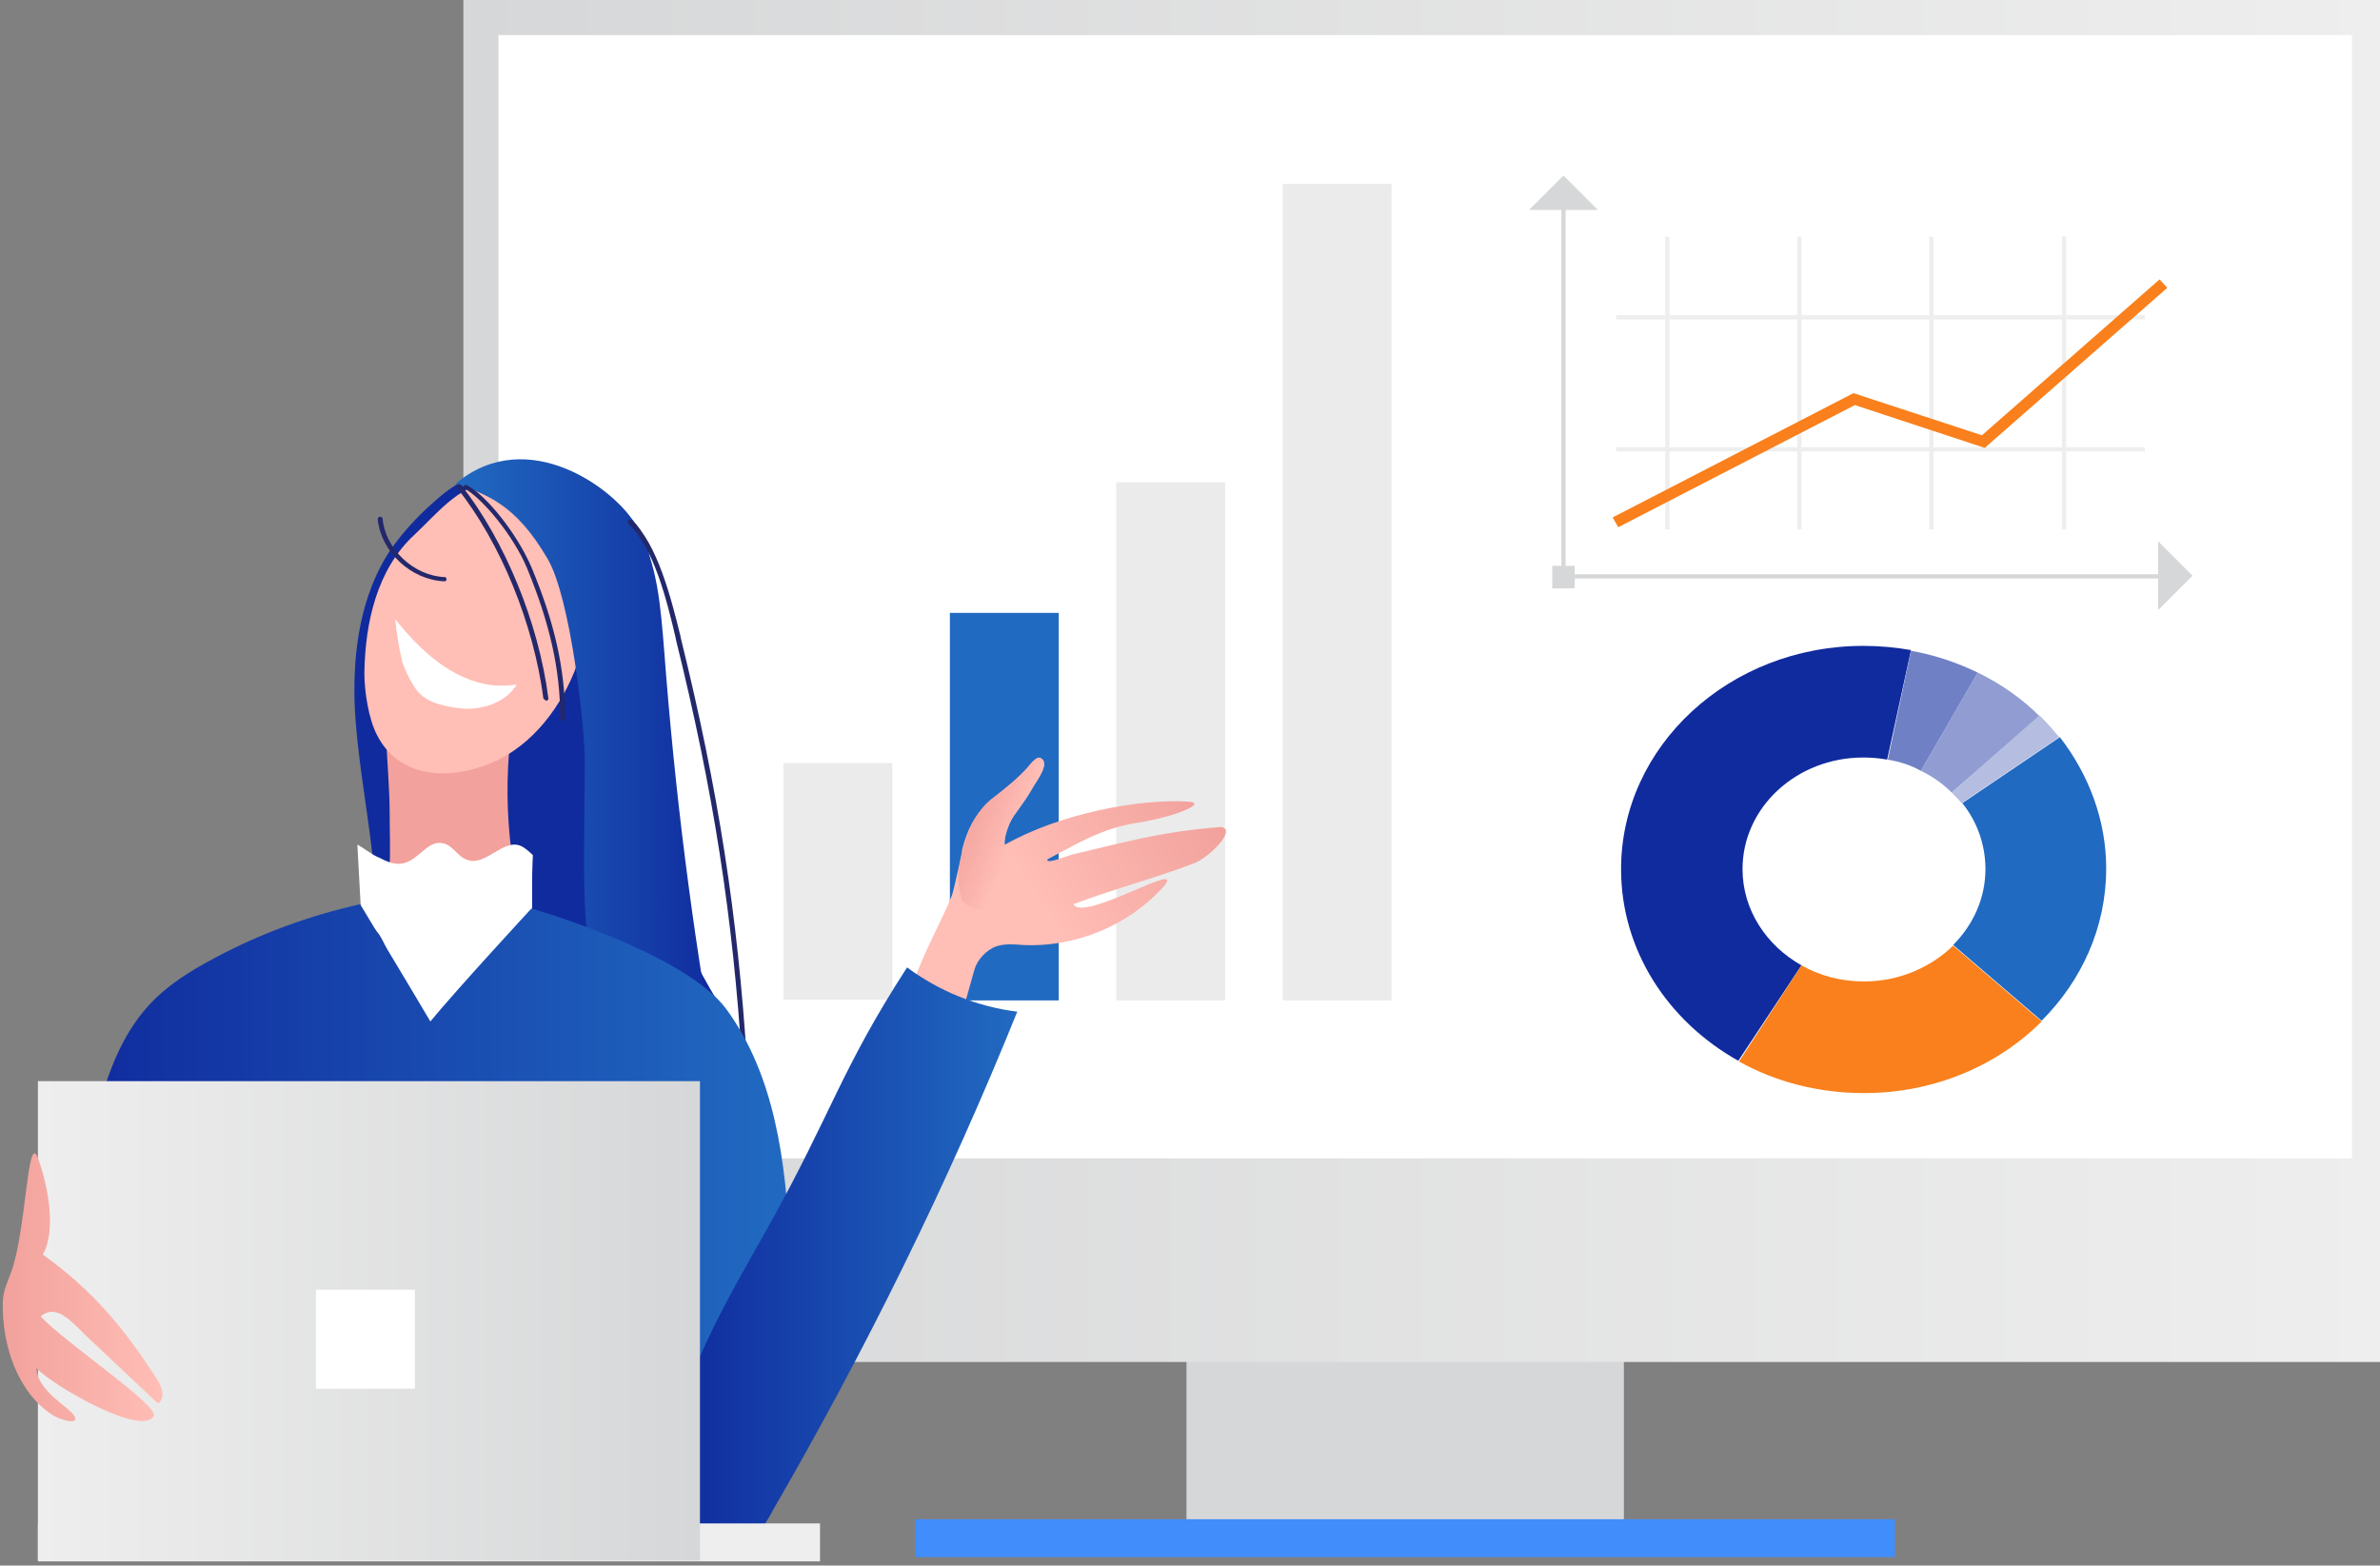 <?xml version="1.0" encoding="iso-8859-1"?>
<!-- Generator: Adobe Illustrator 29.3.1, SVG Export Plug-In . SVG Version: 9.03 Build 55982)  -->
<svg version="1.1" id="Layer_1" xmlns="http://www.w3.org/2000/svg" xmlns:xlink="http://www.w3.org/1999/xlink" x="0px" y="0px"
	 width="339px" height="223px" viewBox="0 0 339 223" style="enable-background:new 0 0 339 223;" xml:space="preserve">
<rect x="0" y="0" width="339" height="223" fill="#808080" stroke="none"/>
<style type="text/css">
	.st0{clip-path:url(#SVGID_00000020389350305286486860000006580127113736010653_);}
	.st1{fill:#D6D7D8;}
	.st2{fill:#428DFC;}
	.st3{fill:url(#SVGID_00000017475132493852938140000002221438526129051291_);}
	.st4{fill:#FFFFFF;}
	.st5{fill:#EEEEEE;}
	.st6{fill:#EBEBEB;}
	.st7{fill:#216AC1;}
	.st8{fill:#102B9E;}
	.st9{fill:#919DD2;}
	.st10{fill:#7080C5;}
	.st11{fill:#F9801C;}
	.st12{fill:#B5BDE1;}
	.st13{fill:#F2A19C;}
	.st14{fill:#FFBEB6;}
	.st15{fill:url(#SVGID_00000147185990345742667130000007385911141906684600_);}
	.st16{fill:#23286B;}
	.st17{fill:url(#SVGID_00000155827092965806273240000010023428820555649710_);}
	.st18{fill:url(#SVGID_00000058567108963874127410000009496743441109894326_);}
	.st19{fill:url(#SVGID_00000124147489108500593630000011711195086325340034_);}
	.st20{fill:url(#SVGID_00000121984862772890588700000012531279345859912351_);}
	.st21{fill:url(#SVGID_00000001624546844424116260000003660198717104287926_);}
	.st22{fill:url(#SVGID_00000116218740359311352140000009598127087765460111_);}
</style>
<g>
	<defs>
		<rect id="SVGID_1_" width="339" height="223"/>
	</defs>
	<clipPath id="SVGID_00000104702183952762183350000009429753759237369524_">
		<use xlink:href="#SVGID_1_"  style="overflow:visible;"/>
	</clipPath>
	<g style="clip-path:url(#SVGID_00000104702183952762183350000009429753759237369524_);">
		<path class="st1" d="M169,149.5h62.3v69.1H169V149.5z"/>
		<path class="st2" d="M130.4,216.4h139.5v5.4H130.4V216.4z"/>
		
			<linearGradient id="SVGID_00000069363790579671619240000011567624581002831537_" gradientUnits="userSpaceOnUse" x1="339" y1="127" x2="66" y2="127" gradientTransform="matrix(1 0 0 -1 0 224)">
			<stop  offset="0" style="stop-color:#EEEEEE"/>
			<stop  offset="1" style="stop-color:#D6D7D8"/>
		</linearGradient>
		<path style="fill:url(#SVGID_00000069363790579671619240000011567624581002831537_);" d="M66,0h273v194H66V0z"/>
		<path class="st4" d="M71,5h264v160H71V5z"/>
		<path class="st5" d="M85.9,188.3c-4.3,0-7.8-3.5-7.8-7.8s3.5-7.8,7.8-7.8c4.3,0,7.8,3.5,7.8,7.8S90.2,188.3,85.9,188.3z"/>
		<path class="st4" d="M209.8,13H100v151.4h109.8V13z"/>
		<path class="st6" d="M127.1,108.7h-15.5v33.7h15.5V108.7z"/>
		<path class="st7" d="M150.8,87.3h-15.5v55.2h15.5V87.3z"/>
		<path class="st6" d="M174.5,68.7H159v73.8h15.5V68.7z"/>
		<path class="st6" d="M198.2,26.2h-15.5v116.3h15.5V26.2z"/>
		<path class="st8" d="M256.6,137.5c-5-2.8-8.4-7.9-8.4-13.7c0-8.8,7.7-15.9,17.2-15.9c1.2,0,2.3,0.1,3.4,0.3l3.4-15.6
			c-2.2-0.4-4.5-0.6-6.8-0.6c-19.1,0-34.5,14.3-34.5,31.8c0,11.6,6.7,21.7,16.7,27.3L256.6,137.5z"/>
		<path class="st9" d="M278,112.9l12.5-10.9c-2.5-2.5-5.5-4.6-8.8-6.2l-8.1,14C275.3,110.6,276.8,111.7,278,112.9z"/>
		<path class="st7" d="M293.4,105l-13.9,9.4c2.1,2.6,3.3,5.9,3.3,9.4c0,4.2-1.8,8-4.6,10.8l12.6,10.8c5.7-5.7,9.2-13.3,9.2-21.7
			C300,116.8,297.5,110.3,293.4,105z"/>
		<path class="st10" d="M268.9,108.2c1.7,0.3,3.3,0.8,4.7,1.6l8.1-14c-2.9-1.4-6.1-2.5-9.5-3.1L268.9,108.2z"/>
		<path class="st11" d="M265.5,139.8c-3.2,0-6.3-0.8-8.9-2.3l-8.9,13.7c5.2,2.9,11.3,4.5,17.8,4.5c10,0,19-3.9,25.3-10.2l-12.6-10.8
			C275,137.8,270.5,139.8,265.5,139.8z"/>
		<path class="st12" d="M279.4,114.4l13.9-9.4c-0.9-1.1-1.8-2.1-2.8-3.1L278,112.9C278.5,113.4,279,113.9,279.4,114.4z"/>
		<path class="st1" d="M223,29.2h-0.6v52.7h0.6V29.2z"/>
		<path class="st1" d="M308.2,81.8h-85.7v0.6h85.7V81.8z"/>
		<path class="st1" d="M224.3,80.6h-3.2v3.2h3.2V80.6z"/>
		<path class="st1" d="M217.8,29.9l4.9-4.9l4.9,4.9H217.8z"/>
		<path class="st1" d="M307.4,77.1l4.9,4.9l-4.9,4.9V77.1z"/>
		<path class="st5" d="M237.8,33.7h-0.6v41.7h0.6V33.7z"/>
		<path class="st5" d="M256.6,33.7H256v41.7h0.6V33.7z"/>
		<path class="st5" d="M275.4,33.7h-0.6v41.7h0.6V33.7z"/>
		<path class="st5" d="M294.3,33.7h-0.6v41.7h0.6V33.7z"/>
		<path class="st5" d="M305.5,44.9h-75.3v0.6h75.3V44.9z"/>
		<path class="st5" d="M305.5,63.7h-75.3v0.6h75.3V63.7z"/>
		<path class="st11" d="M230.5,75.1l-0.8-1.4L264,56l18.3,6l25.3-22.2l1.1,1.2l-26,22.8l-18.5-6.1L230.5,75.1z"/>
		<path class="st8" d="M73.5,68.4c-1.7-0.4-3.4-0.8-5.1-0.6c-2.5,0.3-4.7,2-6.6,3.7c-2.4,2.1-4.5,4.4-6.3,7c-4.1,6.3-5.2,14-5,21.5
			c0.3,7.5,1.8,14.8,2.6,22.3c0.8,7.7,0.9,15.5,0.2,23.2c17.2-2.5,34.8-1.9,51.8,1.6c-11.2-16.3-17.8-36.7-13.9-56
			c1.2-5.7,3-12.5-1-16.9c-2.2-2.4-5.5-3.2-8.6-3.9C78.9,69.7,76.2,69,73.5,68.4z"/>
		<path class="st13" d="M72.5,99.2c0.2,0,0.3,0,0.5,0.1c0.4,0.3,0.4,1.1,0.3,1.7c-1.9,10.7-1.1,22,2.2,32.2
			c-6.2-4.6-14.4,0-21.6-1.9c2.1-4.7,1.6-10.3,1.6-15.6c0-6.2-1.3-14.6,0-20.7C60.5,95.7,67.5,98.5,72.5,99.2z"/>
		<path class="st14" d="M84.6,80.4c0.5,5.5-0.8,10.2-2.8,15.3c-2.4,5.9-6.8,11.3-12.9,13.4c-6,2.1-12.3,1.3-15.2-4.4
			c-1.2-2.3-1.8-6.2-1.8-8.8c0.1-7.2,1.8-14.8,7.1-19.7c3.1-2.9,6.4-7.1,10.6-7.4c4.3-0.4,10.3,1.5,12.7,5.1
			C84.4,76.7,84.3,77,84.6,80.4z"/>
		<path class="st4" d="M59.6,98.6c0.9,1,2.1,1.5,3.3,1.8c1.9,0.5,3.9,0.8,5.9,0.3c1.9-0.4,3.8-1.5,4.8-3.2c-1.2,0.2-2.4,0.2-3.5,0.1
			c-5.7-0.7-10.2-4.9-13.8-9.4c0.2,2.3,0.5,3.8,1,6.1C57.7,95.5,58.7,97.6,59.6,98.6z"/>
		
			<linearGradient id="SVGID_00000052811990004964226200000003572020518722483381_" gradientUnits="userSpaceOnUse" x1="64.92" y1="109.186" x2="102.215" y2="109.186">
			<stop  offset="0" style="stop-color:#216AC1"/>
			<stop  offset="1" style="stop-color:#102B9E"/>
		</linearGradient>
		<path style="fill:url(#SVGID_00000052811990004964226200000003572020518722483381_);" d="M87.2,152.9c-4.8-20.1-4-23.9-3.9-44.6
			c0-4.6-2-23.1-5.3-28.7c-4.6-7.9-8.8-9.2-13.1-10.7c10.2-8.6,22.9,0.8,25.8,6.1c3,5.3,3.4,11.6,3.9,17.6c1.5,20,4,40,7.6,59.7
			C97.2,152.2,92.2,152.4,87.2,152.9z"/>
		<path class="st16" d="M80.2,102.7L80.2,102.7c0.2,0,0.3-0.2,0.3-0.3c0-7.1-1.5-13.7-4.8-21.6c-2.1-4.9-6.5-10.3-9.2-11.7
			c-0.2-0.1-0.4,0-0.4,0.1c-0.1,0.2,0,0.4,0.1,0.4c2.5,1.4,6.9,6.6,8.9,11.4c3.2,7.8,4.7,14.3,4.7,21.3
			C79.9,102.6,80,102.7,80.2,102.7z"/>
		<path class="st16" d="M77.8,99.8C77.8,99.8,77.9,99.8,77.8,99.8c0.2,0,0.4-0.2,0.3-0.4C76.7,88.6,71.9,77,65.7,69.1
			c-0.1-0.1-0.3-0.2-0.5-0.1c-0.1,0.1-0.2,0.3-0.1,0.5c6.2,7.8,10.9,19.3,12.3,30C77.5,99.6,77.7,99.8,77.8,99.8z"/>
		<path class="st16" d="M106.1,151.6C106.1,151.6,106.1,151.6,106.1,151.6c0.2,0,0.3-0.2,0.3-0.3c-1.3-20.8-4.1-38.8-9.4-60.3
			l-0.1-0.5c-1.3-5.2-3.2-12.9-6.9-16.4c-0.1-0.1-0.3-0.1-0.5,0c-0.1,0.1-0.1,0.3,0,0.5c3.6,3.3,5.5,11,6.7,16.1l0.1,0.5
			c5.3,21.4,8.1,39.4,9.4,60.2C105.8,151.4,105.9,151.6,106.1,151.6z"/>
		<path class="st4" d="M50.9,120.3c0.2,3.7,0.4,7.4,0.6,11c0,0.2,0,0.3,0.2,0.4c0.1,0,0.2,0,0.3,0c3.8-0.5,6.1,17.4,9.9,17.3
			c4.1-0.1,9.8-18,13.9-17.6c0-2.2,0-4.4,0-6.7c0-0.8,0.1-2.9,0.1-2.9s-1-1-1.7-1.3c-2.5-1.1-5,2.9-7.6,2c-1.4-0.4-2.1-2.2-3.6-2.4
			c-2-0.4-3.3,2.2-5.3,2.8c-1.2,0.4-2.5-0.1-3.6-0.7C53,121.8,52,120.9,50.9,120.3z"/>
		
			<linearGradient id="SVGID_00000116220600209593651370000005448353937822472875_" gradientUnits="userSpaceOnUse" x1="112.489" y1="49.257" x2="11.092" y2="49.257" gradientTransform="matrix(1 0 0 -1 0 224)">
			<stop  offset="0" style="stop-color:#216AC1"/>
			<stop  offset="1" style="stop-color:#102B9E"/>
		</linearGradient>
		<path style="fill:url(#SVGID_00000116220600209593651370000005448353937822472875_);" d="M61.3,145.5c-3.3-5.6-6.7-11.2-10-16.7
			c-7.2,1.6-14.3,4.2-20.8,7.7c-3.4,1.8-6.8,3.9-9.4,6.8c-3.8,4.2-5.8,9.7-7.3,15.3c-4.2,16.1-3.3,42,0.9,58.1
			c5.3-0.9,9.9-1.8,15.3-1.1c6,0.7,13.2,2.1,19.2,1.7c21.5-1.6,34.6-2.1,55.4,3.4c0.9-11.9,8.5-31.6,7.9-43.5
			c-0.6-11.7-2.1-23.9-9-33.4c-5.9-8.1-27.8-14.4-27.8-14.4S64.9,141.1,61.3,145.5z"/>
		
			<linearGradient id="SVGID_00000085947095506926653770000016480868041952525725_" gradientUnits="userSpaceOnUse" x1="153.576" y1="87.07" x2="176.705" y2="102.463" gradientTransform="matrix(1 0 0 -1 0 224)">
			<stop  offset="0" style="stop-color:#FFBEB6"/>
			<stop  offset="1" style="stop-color:#F2A19C"/>
		</linearGradient>
		<path style="fill:url(#SVGID_00000085947095506926653770000016480868041952525725_);" d="M137,121.2c1.6-6.5,4.3-6.8,9.1-11.5
			c0.8-0.8,1.6-2,2.5-1.3c0.8,2.4-5.1,6.4-5.6,12c7.8-4.5,19.4-6.7,26.4-6.2c2.5,0.2-1.8,2.1-7.4,3c-5.1,0.8-8.2,2.8-12.8,5.2
			c-0.3,0.8,2.8-0.5,3.6-0.7c7.6-1.8,13-3.3,21.1-3.9c2.4,0.3-1.7,4.4-3.9,5.2c-5.5,2.1-11.6,3.7-17.1,5.8c1.4,2.6,15.8-6.3,13-2.7
			c-5,5.7-12.7,8.9-20.3,8.5c-1.2-0.1-2.5-0.2-3.7,0.2c-1.4,0.5-2.7,1.9-3.1,3.3c-5.6,20.3-11.8,39.6-16.6,52.5
			c-1.4-1.9-6.4-20-8.6-20.9c4.3-11.7,12.2-17.8,16.4-29.5c1.8-5.1,4.1-8.9,5.6-12.7C135.9,126.6,137.3,120.3,137,121.2z"/>
		
			<linearGradient id="SVGID_00000032610060830238551850000011035856521617856683_" gradientUnits="userSpaceOnUse" x1="144.917" y1="44.168" x2="96.215" y2="44.168" gradientTransform="matrix(1 0 0 -1 0 224)">
			<stop  offset="0" style="stop-color:#216AC1"/>
			<stop  offset="1" style="stop-color:#102B9E"/>
		</linearGradient>
		<path style="fill:url(#SVGID_00000032610060830238551850000011035856521617856683_);" d="M129.2,137.8
			c-9.5,14.7-10.7,20.7-19.8,37c-4.7,8.4-11.5,19.7-13.2,29.2c-0.4,2.4,0.9,16,2.9,17.6c1.6,1.2,5.8-0.7,7.4-1.9
			c1.6-1.1,2.7-2.9,3.6-4.6c13.2-22.8,24.9-46.5,34.8-71C139.2,143.4,133.8,141.2,129.2,137.8z"/>
		<path class="st5" d="M5.4,217h111.4v5.4H5.4V217z"/>
		<path class="st16" d="M63.3,82.8c0.2,0,0.3-0.1,0.3-0.3c0-0.2-0.1-0.3-0.3-0.3c-4.4-0.2-8.4-4-8.8-8.3c0-0.2-0.2-0.3-0.4-0.3
			c-0.2,0-0.3,0.2-0.3,0.4C54.3,78.6,58.5,82.6,63.3,82.8C63.3,82.8,63.3,82.8,63.3,82.8z"/>
		
			<linearGradient id="SVGID_00000036932878339505129930000016885734799057933471_" gradientUnits="userSpaceOnUse" x1="99.731" y1="35.803" x2="5.386" y2="35.803" gradientTransform="matrix(1 0 0 -1 0 224)">
			<stop  offset="0" style="stop-color:#D6D7D8"/>
			<stop  offset="1" style="stop-color:#EEEEEE"/>
		</linearGradient>
		<path style="fill:url(#SVGID_00000036932878339505129930000016885734799057933471_);" d="M5.4,154h94.3v68.3H5.4V154z"/>
		<path class="st4" d="M45,183.7h14.1v14.1H45V183.7z"/>
		
			<linearGradient id="SVGID_00000004548280402221126050000008617899315483607442_" gradientUnits="userSpaceOnUse" x1="23.099" y1="40.615" x2="0.33" y2="40.615" gradientTransform="matrix(1 0 0 -1 0 224)">
			<stop  offset="0" style="stop-color:#FFBEB6"/>
			<stop  offset="1" style="stop-color:#F2A19C"/>
		</linearGradient>
		<path style="fill:url(#SVGID_00000004548280402221126050000008617899315483607442_);" d="M21.9,201.7c-1.7,3-14.3-4.3-16.7-6.8
			c0.1,3.4,5.1,5.7,5.5,7c0.4,1.1-2.3,0.3-3.3-0.4c-4.9-3.2-7.1-9.9-7-15.8c0-2,0.7-3,1.3-4.8c2-5.9,2.2-19.1,3.6-16.2
			c1.5,3.9,2.8,10.5,0.8,14c7.1,5.1,11.6,10.5,16.3,17.8c0.7,1.1,1.2,2.7,0.1,3.4c-3.4-3.2-6.8-6.4-10.2-9.6c-2.1-2-4.2-4.7-6.5-2.8
			C8.9,191,22.7,200.2,21.9,201.7z"/>
		
			<linearGradient id="SVGID_00000003064484493756318870000014703482313707518853_" gradientUnits="userSpaceOnUse" x1="144.553" y1="104.964" x2="136.986" y2="107.959" gradientTransform="matrix(1 0 0 -1 0 224)">
			<stop  offset="0" style="stop-color:#FFBEB6"/>
			<stop  offset="1" style="stop-color:#F2A19C"/>
		</linearGradient>
		<path style="fill:url(#SVGID_00000003064484493756318870000014703482313707518853_);" d="M139.1,129.5c-1.1-0.3-2-1-2.1-1.3
			c-0.2-0.9-0.5-1.8-0.5-2.8c0-0.9,0.1-1.8,0.3-2.7c0.7-3.4,1.7-6.6,4.3-8.8c1.7-1.3,3.4-2.6,4.9-4.2c0.6-0.6,1.6-2.2,2.3-1.7
			c1.3,0.8-0.6,3.1-1.3,4.4c-1.2,2.1-2.2,3.1-3.4,5.1c-0.3,0.5-0.5,1.9-0.5,2.4c0,0.5,0.3,1.4,0.4,1.8c0.3,1.2,0.4,2.5,0.3,3.7
			c0,0.8-0.2,1.7-0.7,2.4C142.1,129.1,140.7,129.9,139.1,129.5z"/>
	</g>
</g>
</svg>
